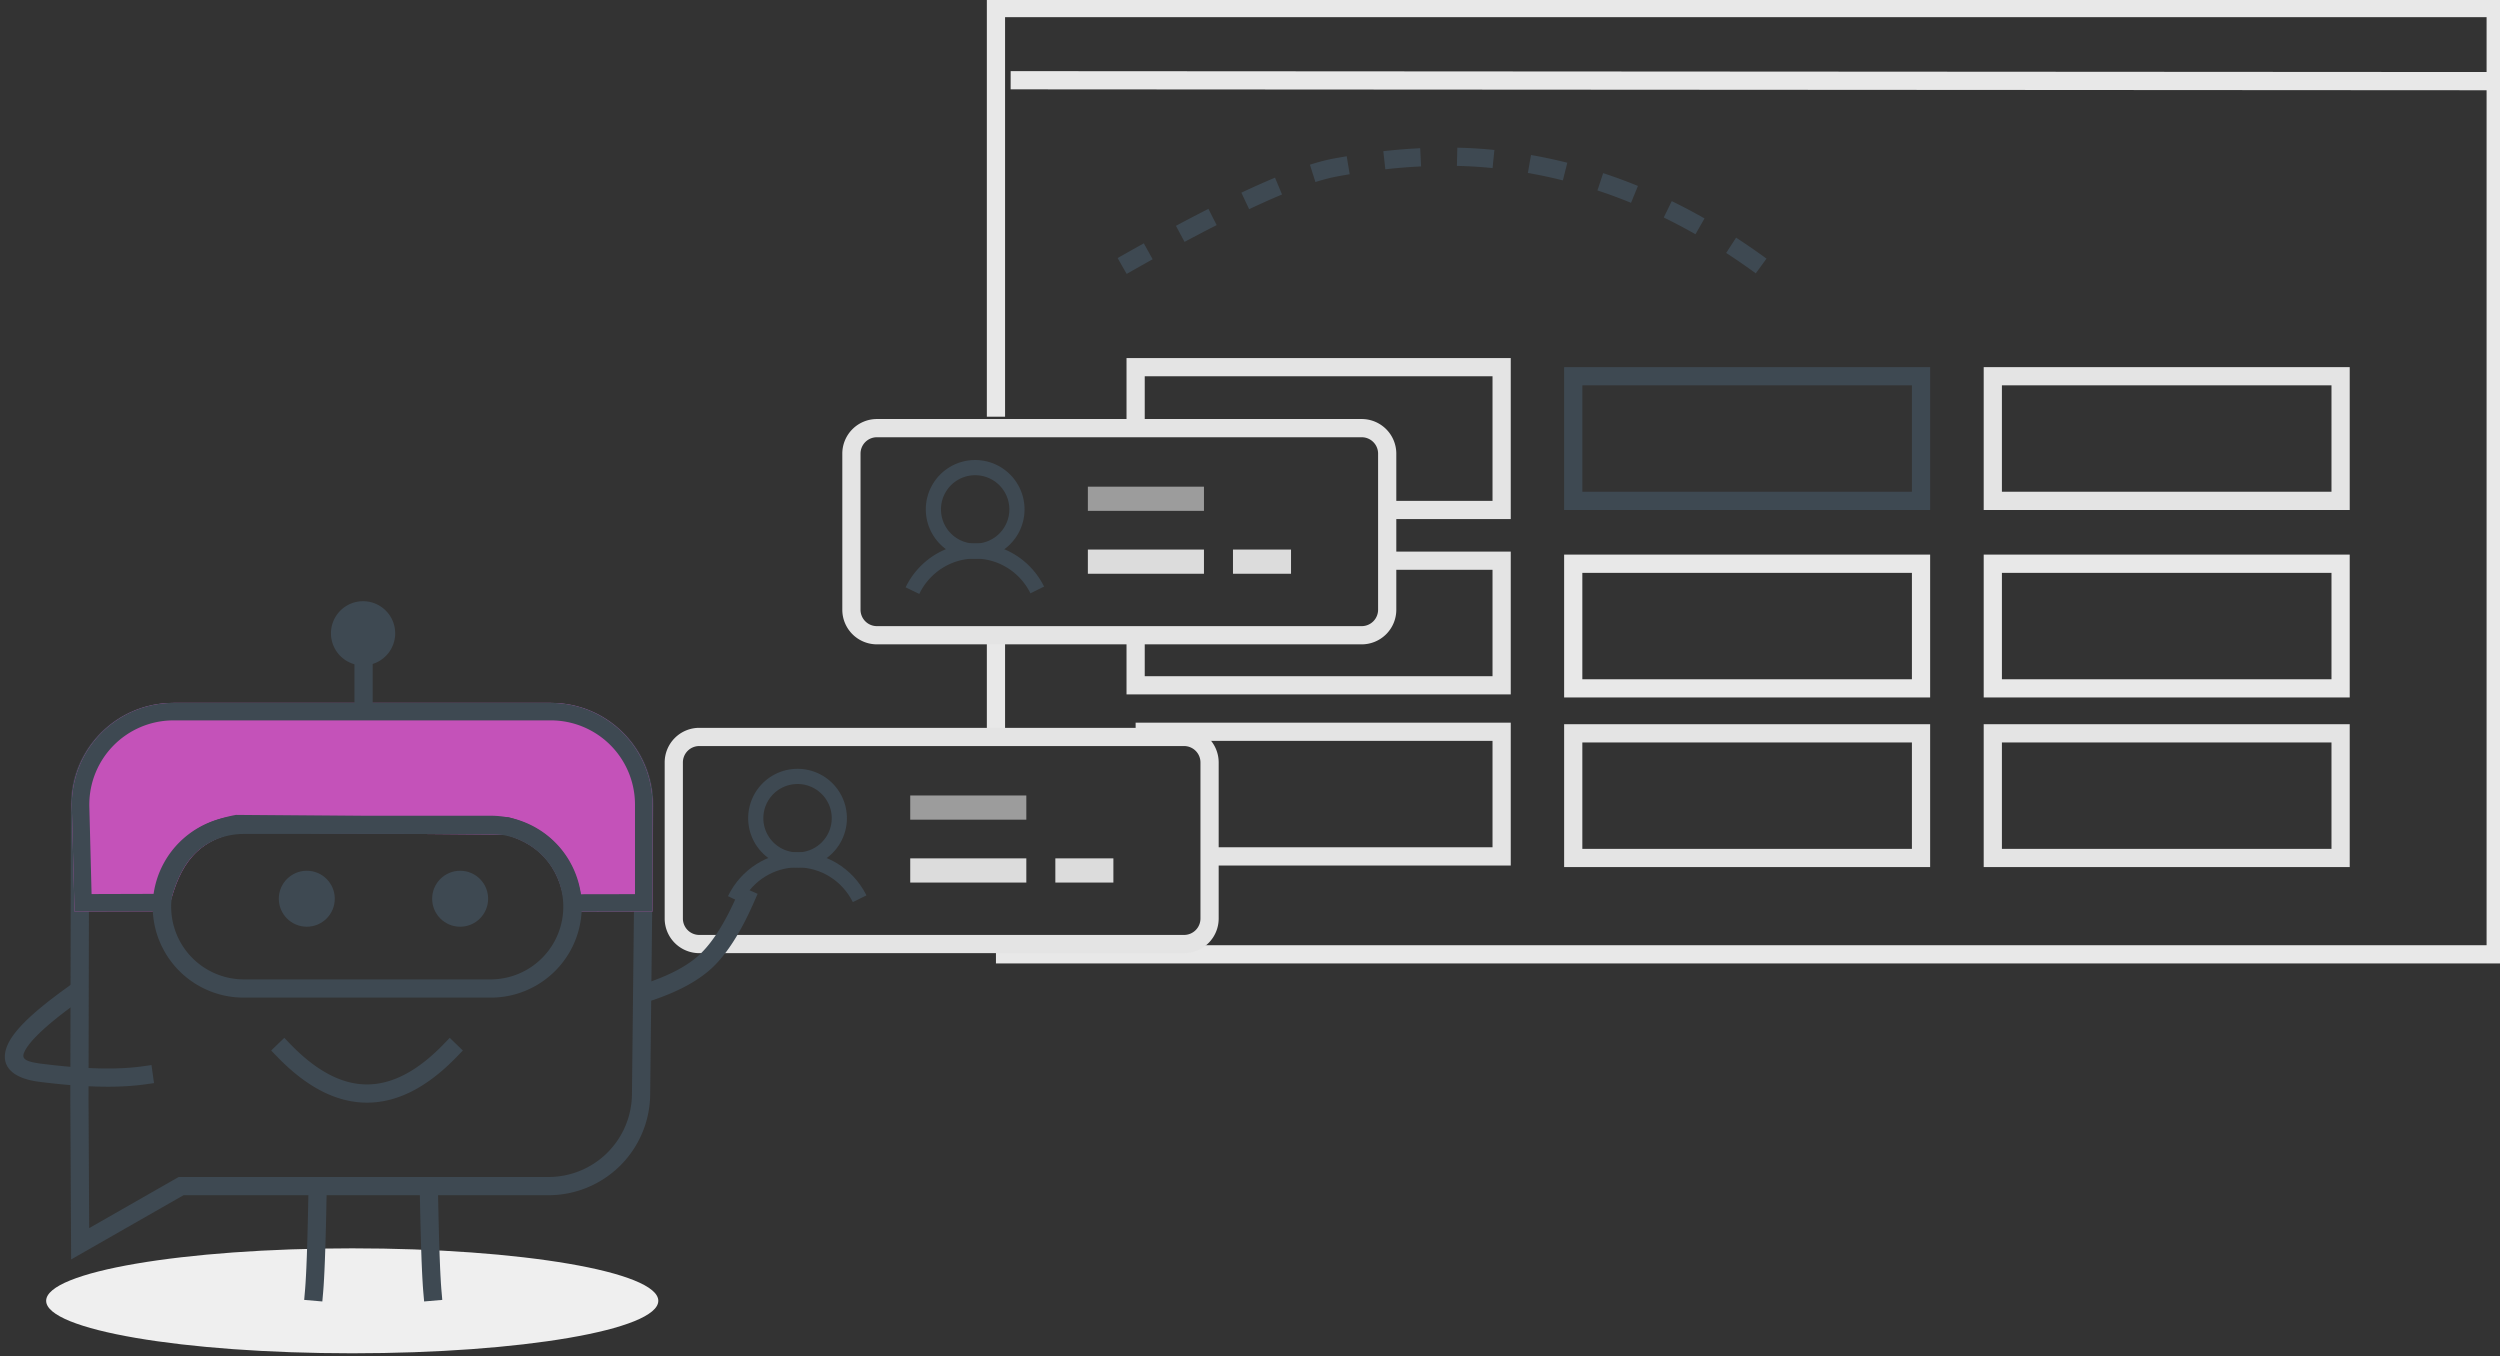<svg width="247" height="134" xmlns="http://www.w3.org/2000/svg"><rect width="100%" height="100%" fill="#333333" stroke="none"/><g fill="none" fill-rule="evenodd"><g fill="#E8E8E8" fill-rule="nonzero"><path d="M247.476-.104v95.292H98.4v-1.8h147.275V1.696H99.3V41.17h-1.8V-.104h149.976ZM99.3 63.395v8.802h-1.8v-8.802h1.8Z"/><path d="m99.851 8.827.002-1.8 146.448.09-.002 1.8z"/></g><g fill-rule="nonzero"><path d="M190.698 54.796v14.112h-36.162V54.796h36.162Zm-1.8 1.8h-32.563v10.512h32.562V56.596Z" fill="#E8E8E8"/><path fill="#E4E4E4" d="M149.262 54.496v14.112H111.3v-5.726h1.8v3.926h34.361V56.296h-9.645v-1.8z"/><path d="M232.152 54.796v14.112H195.99V54.796h36.162Zm-1.8 1.8h-32.563v10.512h32.562V56.596Z" fill="#E8E8E8"/><path d="M190.698 71.554v14.112h-36.162V71.554h36.162Zm-1.8 1.8h-32.563v10.512h32.562V73.354ZM149.262 71.4v14.112h-29.461v-1.8h27.66V73.2H112.2v-1.8zM232.152 71.554v14.112H195.99V71.554h36.162Zm-1.8 1.8h-32.563v10.512h32.562V73.354Z" fill="#E4E4E4"/><path d="M190.698 36.274v14.112h-36.162V36.274h36.162Zm-1.8 1.8h-32.563v10.512h32.562V38.074Z" fill="#3E4952"/><path fill="#E4E4E4" d="M149.262 35.374v15.912h-12.041v-1.8h10.24V37.174H113.1v4.757h-1.8v-6.557zM232.152 36.274v14.112H195.99V36.274h36.162Zm-1.8 1.8h-32.563v10.512h32.562V38.074Z"/></g><path d="M134.535 41.4H86.64a3.42 3.42 0 0 0-3.42 3.42v15.422a3.42 3.42 0 0 0 3.42 3.42h47.895a3.42 3.42 0 0 0 3.42-3.42V44.82a3.42 3.42 0 0 0-3.42-3.42Zm0 1.8c.895 0 1.62.725 1.62 1.62v15.422a1.62 1.62 0 0 1-1.62 1.62H86.64a1.62 1.62 0 0 1-1.62-1.62V44.82c0-.895.725-1.62 1.62-1.62h47.895Z" fill="#E4E4E4" fill-rule="nonzero"/><path fill="#9C9C9C" d="M107.481 48.084h11.47v2.39h-11.47z"/><path fill="#DCDCDC" d="M107.481 54.297h11.47v2.39h-11.47zM121.818 54.297h5.735v2.39h-5.735z"/><g><path d="M116.985 71.91H69.09a3.42 3.42 0 0 0-3.42 3.42v15.422a3.42 3.42 0 0 0 3.42 3.42h47.895a3.42 3.42 0 0 0 3.42-3.42V75.33a3.42 3.42 0 0 0-3.42-3.42Zm0 1.8c.895 0 1.62.725 1.62 1.62v15.422a1.62 1.62 0 0 1-1.62 1.62H69.09a1.62 1.62 0 0 1-1.62-1.62V75.33c0-.895.725-1.62 1.62-1.62h47.895Z" fill="#E4E4E4" fill-rule="nonzero"/><path fill="#9C9C9C" d="M89.931 78.594h11.47v2.39h-11.47z"/><path fill="#DCDCDC" d="M89.931 84.807h11.47v2.39h-11.47zM104.268 84.807h5.735v2.39h-5.735z"/></g><path d="M174.53 25.552a66.777 66.777 0 0 0-3.004-2.072l-.98 1.51c.98.636 1.954 1.309 2.923 2.016l1.062-1.454Zm-6.126-3.973a58.232 58.232 0 0 0-3.234-1.708l-.79 1.617a56.432 56.432 0 0 1 3.134 1.656l.89-1.565Zm-6.576-3.207a52.689 52.689 0 0 0-3.436-1.267l-.564 1.71c1.113.366 2.22.774 3.319 1.223l.68-1.666Zm-6.978-2.295a50.246 50.246 0 0 0-3.586-.763l-.31 1.773c1.16.203 2.312.448 3.457.736l.439-1.746Zm-7.203-1.261a46.023 46.023 0 0 0-3.664-.225l-.04 1.8a44.224 44.224 0 0 1 3.523.216l.18-1.791Zm-7.332-.173c-1.19.058-2.405.156-3.643.293l.198 1.79a57.463 57.463 0 0 1 3.533-.285l-.088-1.798Zm-7.26.796c-.418.07-.838.143-1.261.22-.706.13-1.496.334-2.373.612l.544 1.716c.81-.257 1.528-.442 2.154-.557.413-.076.823-.148 1.23-.215l-.294-1.776Zm-7.083 2.115a79.199 79.199 0 0 0-3.325 1.484l.768 1.628.859-.4.828-.375a67.897 67.897 0 0 1 1.562-.675l-.692-1.662Zm-5.765 4.687-.815-1.605-1.037.532c-.703.363-1.426.744-2.172 1.143l.85 1.587.549-.292 1.074-.566c.53-.277 1.046-.543 1.551-.8Zm-7.198 1.802c-.419.232-.844.47-1.275.712l-1.31.741.89 1.565 1.302-.737c.428-.24.85-.477 1.267-.708l-.874-1.573Z" fill="#3E4952" fill-rule="nonzero"/><g transform="matrix(-1 0 0 1 74.852 59.4)"><path d="M20.35 10.046c-5.484 0-9.941 4.393-10.044 9.852l-.001.302.31 28.551a10.046 10.046 0 0 0 10.045 9.936h36.061l11.103 6.345.082-15.804-.06-29.158c-.012-5.54-4.506-10.024-10.046-10.024H20.35Zm0 1.8H57.8a8.246 8.246 0 0 1 8.243 8.042l.002.186.061 29.144-.065 12.721-8.842-5.052H20.66a8.246 8.246 0 0 1-8.24-7.968l-.005-.188-.31-28.55v-.09a8.246 8.246 0 0 1 8.058-8.243l.187-.002Z" fill="#3E4952" fill-rule="nonzero"/><ellipse fill="#EFEFEF" style="mix-blend-mode:multiply" cx="40.052" cy="69.12" rx="30.24" ry="5.184"/><path d="M20.432 10.046H57.71c5.548 0 10.046 4.497 10.046 10.045l-.003.258-.265 10.316-9.246-.027c-.912-3.825-2.246-6.887-6.863-7.797l-26.519.228c-3.613 1.028-5.571 3.566-5.874 7.613l-8.6-.017V20.091c0-5.548 4.498-10.045 10.046-10.045Z" fill="#C452B9"/><path d="M57.71 10.046c5.548 0 10.046 4.497 10.046 10.045l-.003.258-.265 10.316-9.246-.027-.093-.38-.096-.374a26.24 26.24 0 0 0-.05-.185l-.102-.366-.107-.36c-.938-3.03-2.49-5.358-6.415-6.132l-26.519.228c-3.613 1.028-5.571 3.566-5.874 7.613l-8.6-.017V20.091c0-5.548 4.498-10.045 10.046-10.045H57.71Zm0 1.728H20.432a8.318 8.318 0 0 0-8.315 8.129l-.002.188v8.85l5.358.01.01-.048c.737-3.762 3.006-6.312 6.682-7.43l.222-.066.225-.064 26.929-.231.173.034c4.373.862 6.507 3.22 7.82 7.63l.04.138 6.23.019.223-8.735v-.107a8.318 8.318 0 0 0-8.128-8.315l-.189-.002Z" fill="#3E4952" fill-rule="nonzero"/><g fill="#3E4952" fill-rule="nonzero"><path d="M39.831 4.751v5.692h-1.8V4.751z"/><path d="M38.98 6.345a3.172 3.172 0 1 0 0-6.345 3.172 3.172 0 0 0 0 6.345Z"/></g><path d="M50.78 21.195a8.985 8.985 0 1 1 0 17.97H26.36a8.985 8.985 0 0 1 0-17.97h24.42Zm0 1.8H26.36a7.185 7.185 0 0 0-.183 14.367l.183.002h24.42a7.185 7.185 0 0 0 .182-14.367l-.182-.002Z" fill="#3E4952" fill-rule="nonzero"/><g transform="translate(26.626 26.63)" fill="#3E4952"><circle transform="matrix(-1 0 0 1 35.83 0)" cx="17.915" cy="2.765" r="2.765"/><circle transform="matrix(-1 0 0 1 5.529 0)" cx="2.765" cy="2.765" r="2.765"/></g><path fill="#3E4952" fill-rule="nonzero" d="m31.595 57.242 1.8.031-.054 2.883-.042 1.792-.044 1.6-.055 1.627-.043 1.004-.036.709-.046.766-.029.397-.02.238-.078.896-1.793-.156.098-1.127.037-.526.044-.777.035-.718.049-1.235.054-1.684.042-1.649.047-2.165zM44.359 57.242l-1.8.031.054 2.883.041 1.792.045 1.6.055 1.627.043 1.004.035.709.046.766.029.397.02.238.078.896 1.793-.156-.097-1.127-.037-.526-.045-.777-.035-.718-.049-1.235-.053-1.684-.042-1.649-.047-2.165zM66.78 39.335l1.057-1.457.728.528c.168.122.332.243.493.362l.47.353.45.345.426.338.205.165.393.326c1.72 1.449 2.771 2.666 3.168 3.704.738 1.933-.574 3.148-3.174 3.48-4.135.529-7.528.63-10.187.295l-.282-.037-.892-.125.25-1.783.891.125c2.52.353 5.855.269 9.992-.26.104-.013.203-.027.296-.041l.265-.044.235-.046c.919-.2 1.094-.478.924-.922-.148-.387-.48-.863-.992-1.419l-.231-.243a17.25 17.25 0 0 0-.826-.787l-.32-.282-.34-.29-.18-.149-.374-.304c-.129-.103-.26-.207-.396-.313l-.419-.322-.44-.33-.462-.339-.728-.528ZM46.766 43.14l1.293 1.252-.626.646c-2.888 2.981-5.838 4.504-8.842 4.504-2.929 0-5.806-1.448-8.625-4.283l-.216-.22-.627-.647 1.293-1.253.626.647c2.576 2.659 5.09 3.956 7.55 3.956 2.39 0 4.833-1.226 7.333-3.738l.215-.218.626-.647ZM1.65 28.19l.36.824c1.148 2.626 2.343 4.543 3.564 5.75 1.153 1.14 2.936 2.127 5.352 2.943l.305.101.856.278-.556 1.712-.856-.278c-2.816-.915-4.94-2.066-6.366-3.476C2.96 34.71 1.7 32.72.51 30.07l-.148-.334L0 28.91l1.65-.721Z"/></g><path d="M96.347 45.45a4.877 4.877 0 1 0 0 9.755 4.877 4.877 0 0 0 0-9.755Zm0 1.5a3.377 3.377 0 1 1 0 6.755 3.377 3.377 0 0 1 0-6.755Z" fill="#3E4952" fill-rule="nonzero"/><path d="M96.332 53.69c2.85 0 5.42 1.598 6.734 4.091l.088.172-1.344.666c-1.035-2.087-3.14-3.43-5.478-3.43-2.299 0-4.372 1.3-5.424 3.325l-.083.166-1.35-.652c1.27-2.632 3.913-4.338 6.857-4.338ZM78.797 75.96a4.877 4.877 0 1 0 0 9.755 4.877 4.877 0 0 0 0-9.755Zm0 1.5a3.377 3.377 0 1 1 0 6.755 3.377 3.377 0 0 1 0-6.755Z" fill="#3E4952" fill-rule="nonzero"/><path d="M78.782 84.2c2.85 0 5.42 1.598 6.734 4.091l.088.172-1.344.666c-1.035-2.087-3.14-3.43-5.478-3.43-2.299 0-4.372 1.3-5.424 3.325l-.083.166-1.35-.652c1.27-2.632 3.913-4.338 6.857-4.338Z" fill="#3E4952" fill-rule="nonzero"/></g></svg>